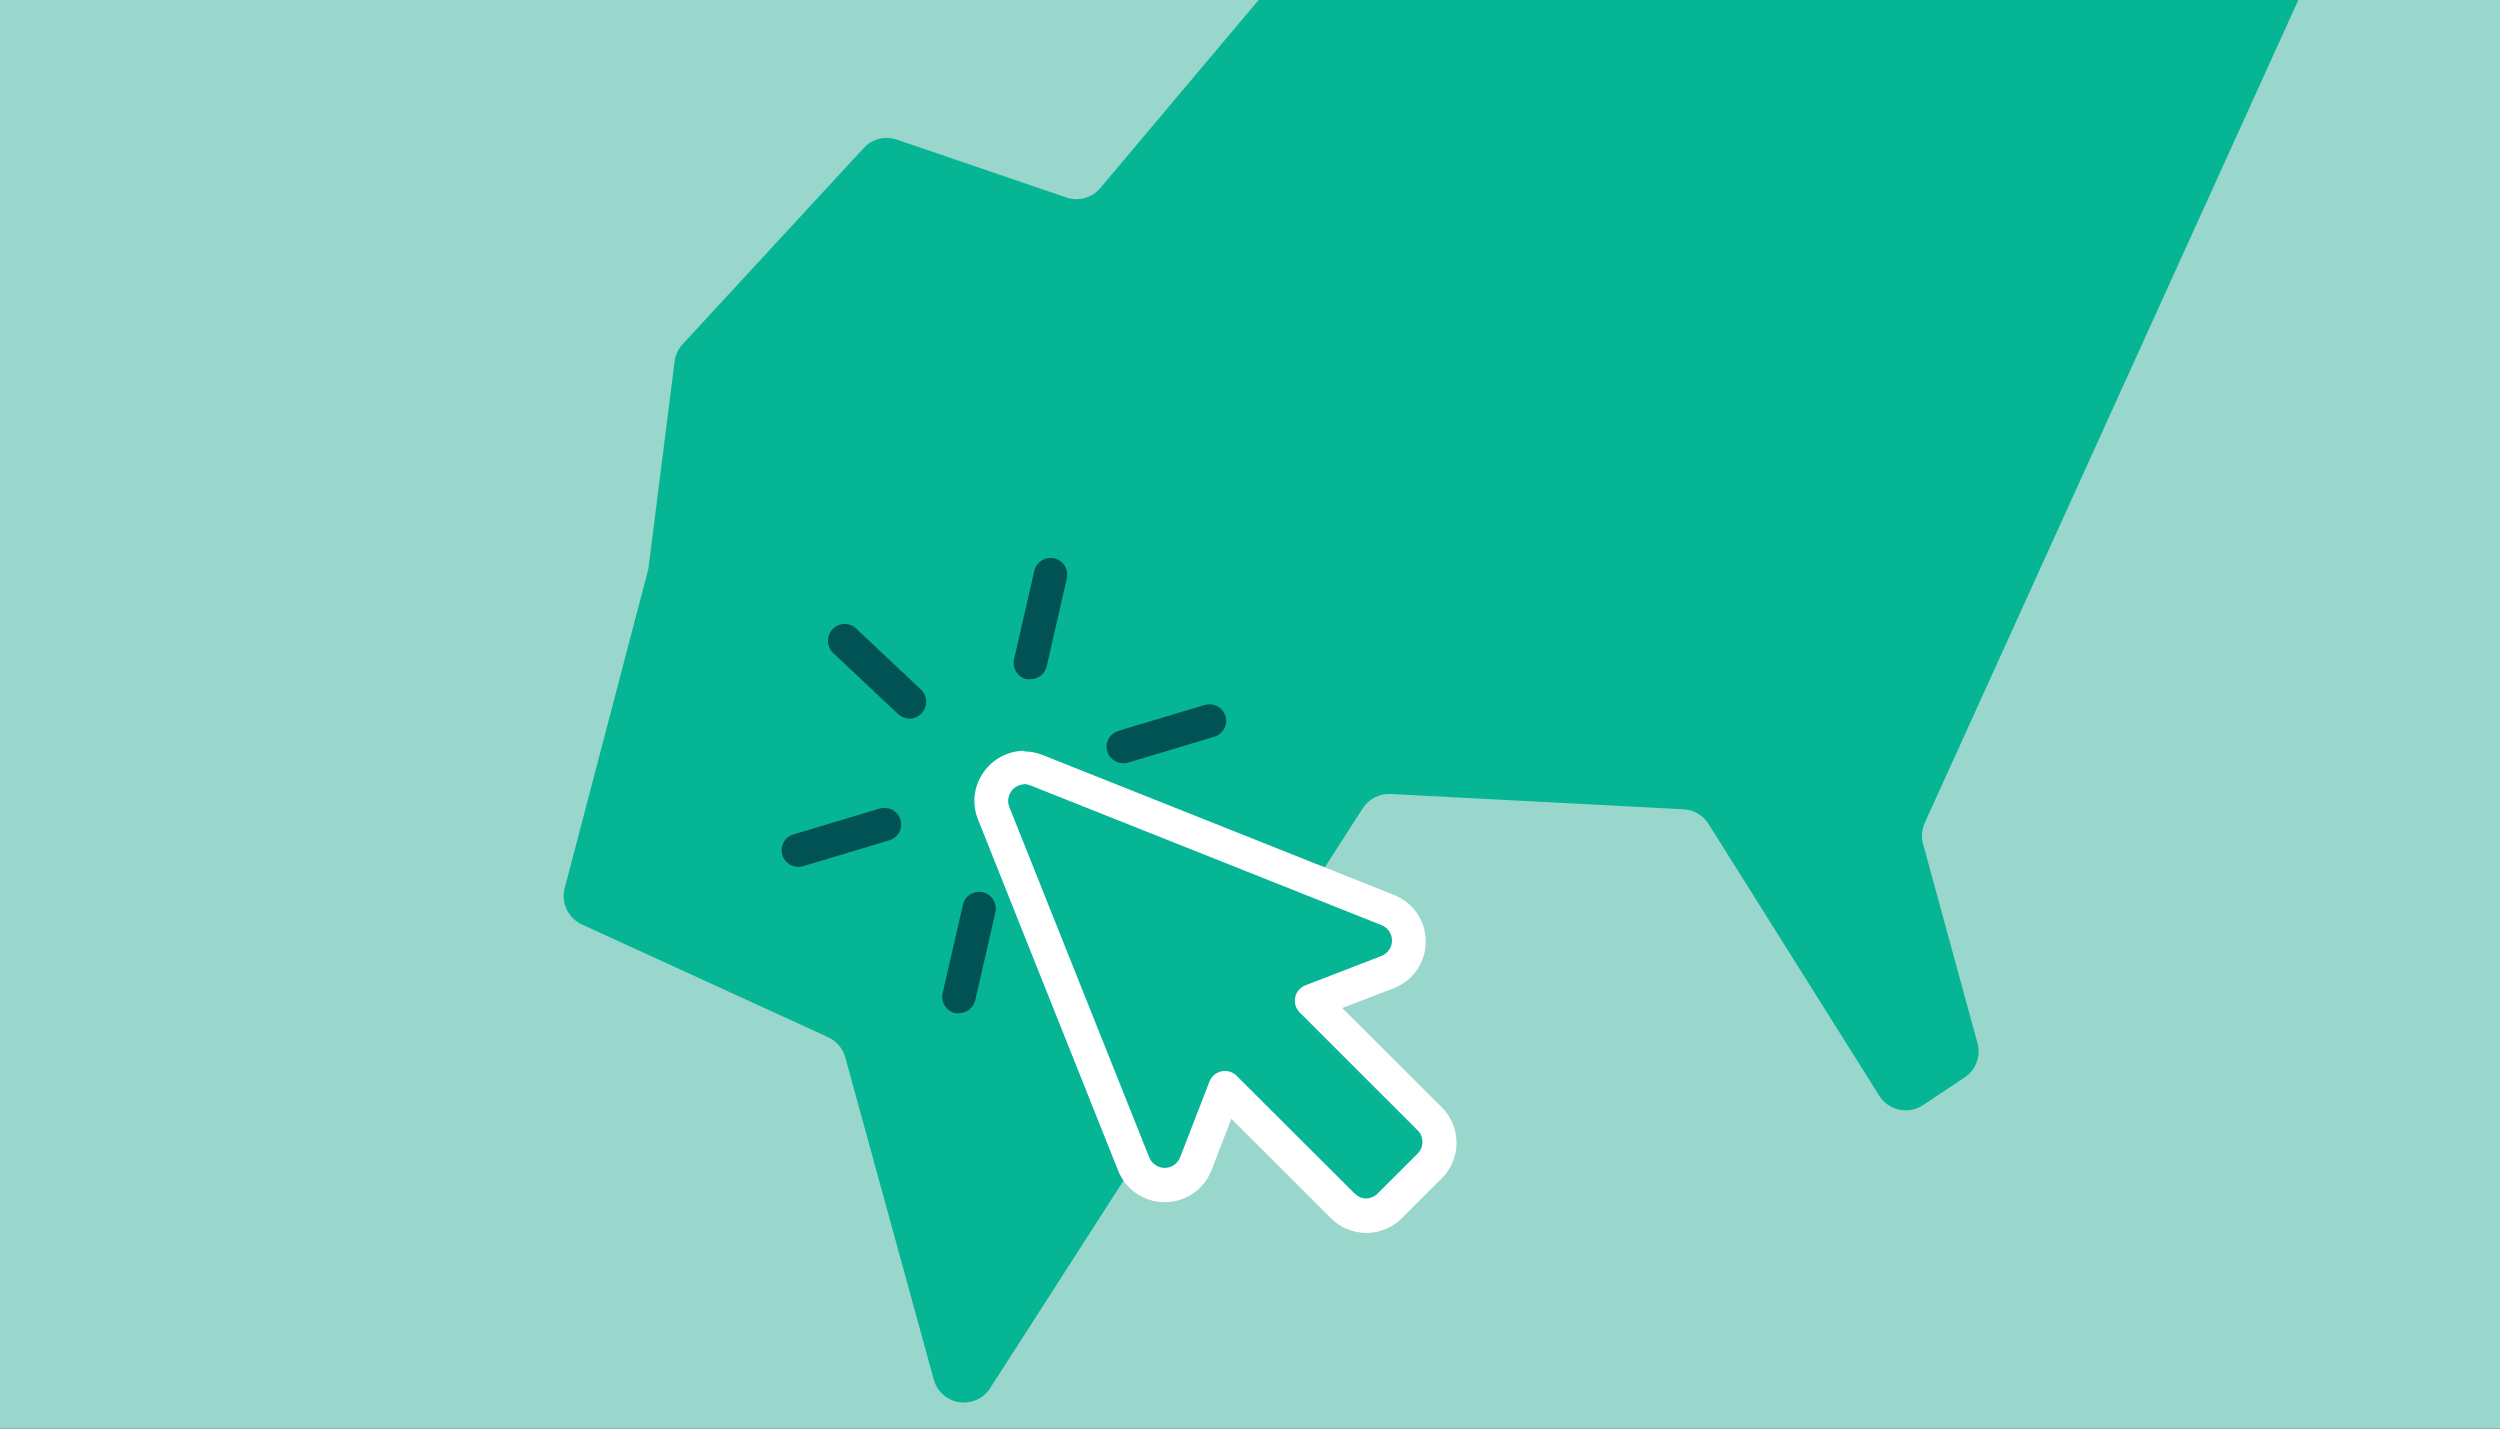 <svg height="800" viewBox="0 0 1400 800" width="1400" xmlns="http://www.w3.org/2000/svg" xmlns:xlink="http://www.w3.org/1999/xlink"><rect x="0" y="0" width="1400" height="800" fill="#333333" stroke="none"/><mask id="a" fill="#fff"><circle cx="43.03" cy="42.4" fill="#fff" fill-rule="evenodd" r="42.4"/></mask><g fill="none" fill-rule="evenodd"><path d="m-27.5-24.5h1482v856h-1482z" fill="#99d7cc" stroke="#979797"/><g fill="#f7cdcb" mask="url(#a)" opacity=".6" transform="translate(940 239)"><g transform="translate(11 5)"><path d="m92.3 36.68-34.87-36.64h34.87z"/><path d="m55.95 91.92-55.52-58.34v-33.54h57l34.87 36.64v55.24z"/><path d="m.43 33.58 55.52 58.34h-55.52z"/></g></g><g transform="translate(315 -481)"><path d="m1.229 978.366c-2.145 8.224 1.923 16.801 9.651 20.351l137.876 63.119c4.688 2.181 8.19 6.297 9.589 11.271l49.635 180.716c1.897 6.524 7.409 11.358 14.129 12.392 6.721 1.034 13.432-1.919 17.206-7.57l208.819-324.989c3.416-5.275 9.387-8.33 15.668-8.015l164.072 8.579c5.696.312 10.886 3.371 13.913 8.203l95.573 152.162c2.52 4 6.549 6.814 11.174 7.804 4.625.99 9.454.073 13.393-2.544l23.313-15.529c6.264-4.182 9.143-11.903 7.144-19.161l-30.458-111.523c-1.074-3.934-.741-8.119.94-11.835l220.099-484.791c2.556-5.382 2.202-11.693-.939-16.756-3.142-5.063-8.642-8.186-14.603-8.291l-228.685-5.573c-1.705-.043-3.395-.338-5.014-.877l-222.105-72.199c-6.766-2.253-14.223-.142-18.801 5.323l-191.71 227.743c-4.603 5.427-12.047 7.509-18.801 5.26l-94.883-32.374c-6.641-2.383-14.064-.529-18.801 4.696l-101.338 109.77c-2.482 2.66-4.061 6.035-4.512 9.643l-14.54 115.092c-.086.762-.232 1.516-.439 2.254z" fill="#06b594"/><path d="m449.445 1161.42c-4.928-.021-9.65-1.976-13.149-5.444l-66.057-66.02-16.217 42.49c-2.894 7.042-9.758 11.64-17.375 11.64-7.617 0-14.481-4.598-17.375-11.64l-78.329-196.432c-2.241-5.741-1.52-12.215 1.929-17.323 3.449-5.108 9.186-8.199 15.352-8.271 2.385-.01 4.749.458 6.95 1.377l196.542 78.285c7.046 2.893 11.647 9.752 11.647 17.365 0 7.613-4.6 14.473-11.647 17.365l-42.514 16.458 66.057 65.769c7.2 7.307 7.2 19.038 0 26.345l-22.415 22.403c-3.529 3.598-8.358 5.628-13.399 5.632z" fill="#06b594"/><path d="m258.405 920.071c1.182.017 2.35.25 3.447.688l196.749 78.297c3.571 1.382 5.924 4.813 5.924 8.637s-2.353 7.255-5.924 8.637l-42.559 16.461c-2.916 1.125-5.069 3.642-5.726 6.694-.657 3.052.27 6.23 2.466 8.452l66.064 66.03c1.749 1.728 2.734 4.083 2.734 6.54s-.984 4.812-2.734 6.54l-22.376 22.344c-1.742 1.752-4.109 2.742-6.581 2.754-2.367-.073-4.614-1.061-6.268-2.754l-66.126-65.968c-2.217-2.196-5.391-3.131-8.446-2.488s-5.582 2.777-6.722 5.68l-16.485 42.56c-1.405 3.524-4.82 5.836-8.618 5.836s-7.213-2.312-8.618-5.836l-78.474-196.463c-1.033-2.828-.634-5.98 1.07-8.464s4.503-3.993 7.517-4.054zm.313-18.651c-9.353.055-18.067 4.746-23.254 12.518-5.223 7.672-6.259 17.444-2.758 26.037l78.411 196.463c4.221 10.732 14.59 17.79 26.137 17.79s21.916-7.058 26.137-17.79l11.157-28.916 55.784 55.703c10.962 10.926 28.714 10.926 39.676 0l22.439-22.406c10.949-10.967 10.949-28.713 0-39.681l-55.784-55.641 28.958-11.141c10.748-4.214 17.816-14.569 17.816-26.099 0-11.53-7.068-21.885-17.816-26.099l-196.749-78.36c-3.31-1.318-6.841-1.998-10.405-2.003z" fill="#fff" fill-rule="nonzero"/><g fill="#005254"><path d="m261.949 861.353c-.704.089-1.416.089-2.12 0-2.446-.594-4.552-2.159-5.843-4.341-1.291-2.182-1.658-4.798-1.018-7.257l11.226-49.04c1.204-5.059 6.204-8.203 11.226-7.06 2.423.555 4.525 2.066 5.838 4.198 1.312 2.132 1.726 4.706 1.147 7.148l-11.226 49.04c-.996 4.326-4.836 7.368-9.23 7.312z"/><path d="m194.177 883.418c-2.304-.06-4.51-.949-6.219-2.508l-36.321-34.168c-3.778-3.549-3.987-9.514-.466-13.322 3.521-3.809 9.438-4.019 13.216-.47l36.321 34.168c3.761 3.549 3.956 9.499.435 13.291-1.781 1.972-4.321 3.069-6.966 3.009z"/><path d="m132.216 966.419c-4.715.063-8.753-3.312-9.451-7.902-.698-4.59 2.158-8.981 6.686-10.279l48.01-14.408c4.98-1.503 10.255 1.252 11.783 6.153 1.527 4.901-1.272 10.092-6.253 11.595l-48.01 14.408c-.89.299-1.825.445-2.765.433z"/><path d="m221.997 1048.353c-.703.089-1.414.089-2.118 0-5.02-1.183-8.142-6.244-6.976-11.31l11.211-48.822c.595-3.433 3.02-6.255 6.304-7.336 3.284-1.081 6.892-.246 9.38 2.171 2.488 2.418 3.451 6.023 2.503 9.375l-11.211 48.885c-1.081 4.166-4.824 7.063-9.093 7.037z"/><path d="m314.216 908.419c-4.715.063-8.753-3.312-9.451-7.902-.698-4.59 2.158-8.981 6.686-10.279l48.01-14.408c4.98-1.503 10.255 1.252 11.783 6.153 1.527 4.901-1.272 10.092-6.253 11.595l-48.01 14.408c-.891.294-1.825.44-2.765.433z"/></g></g></g></svg>